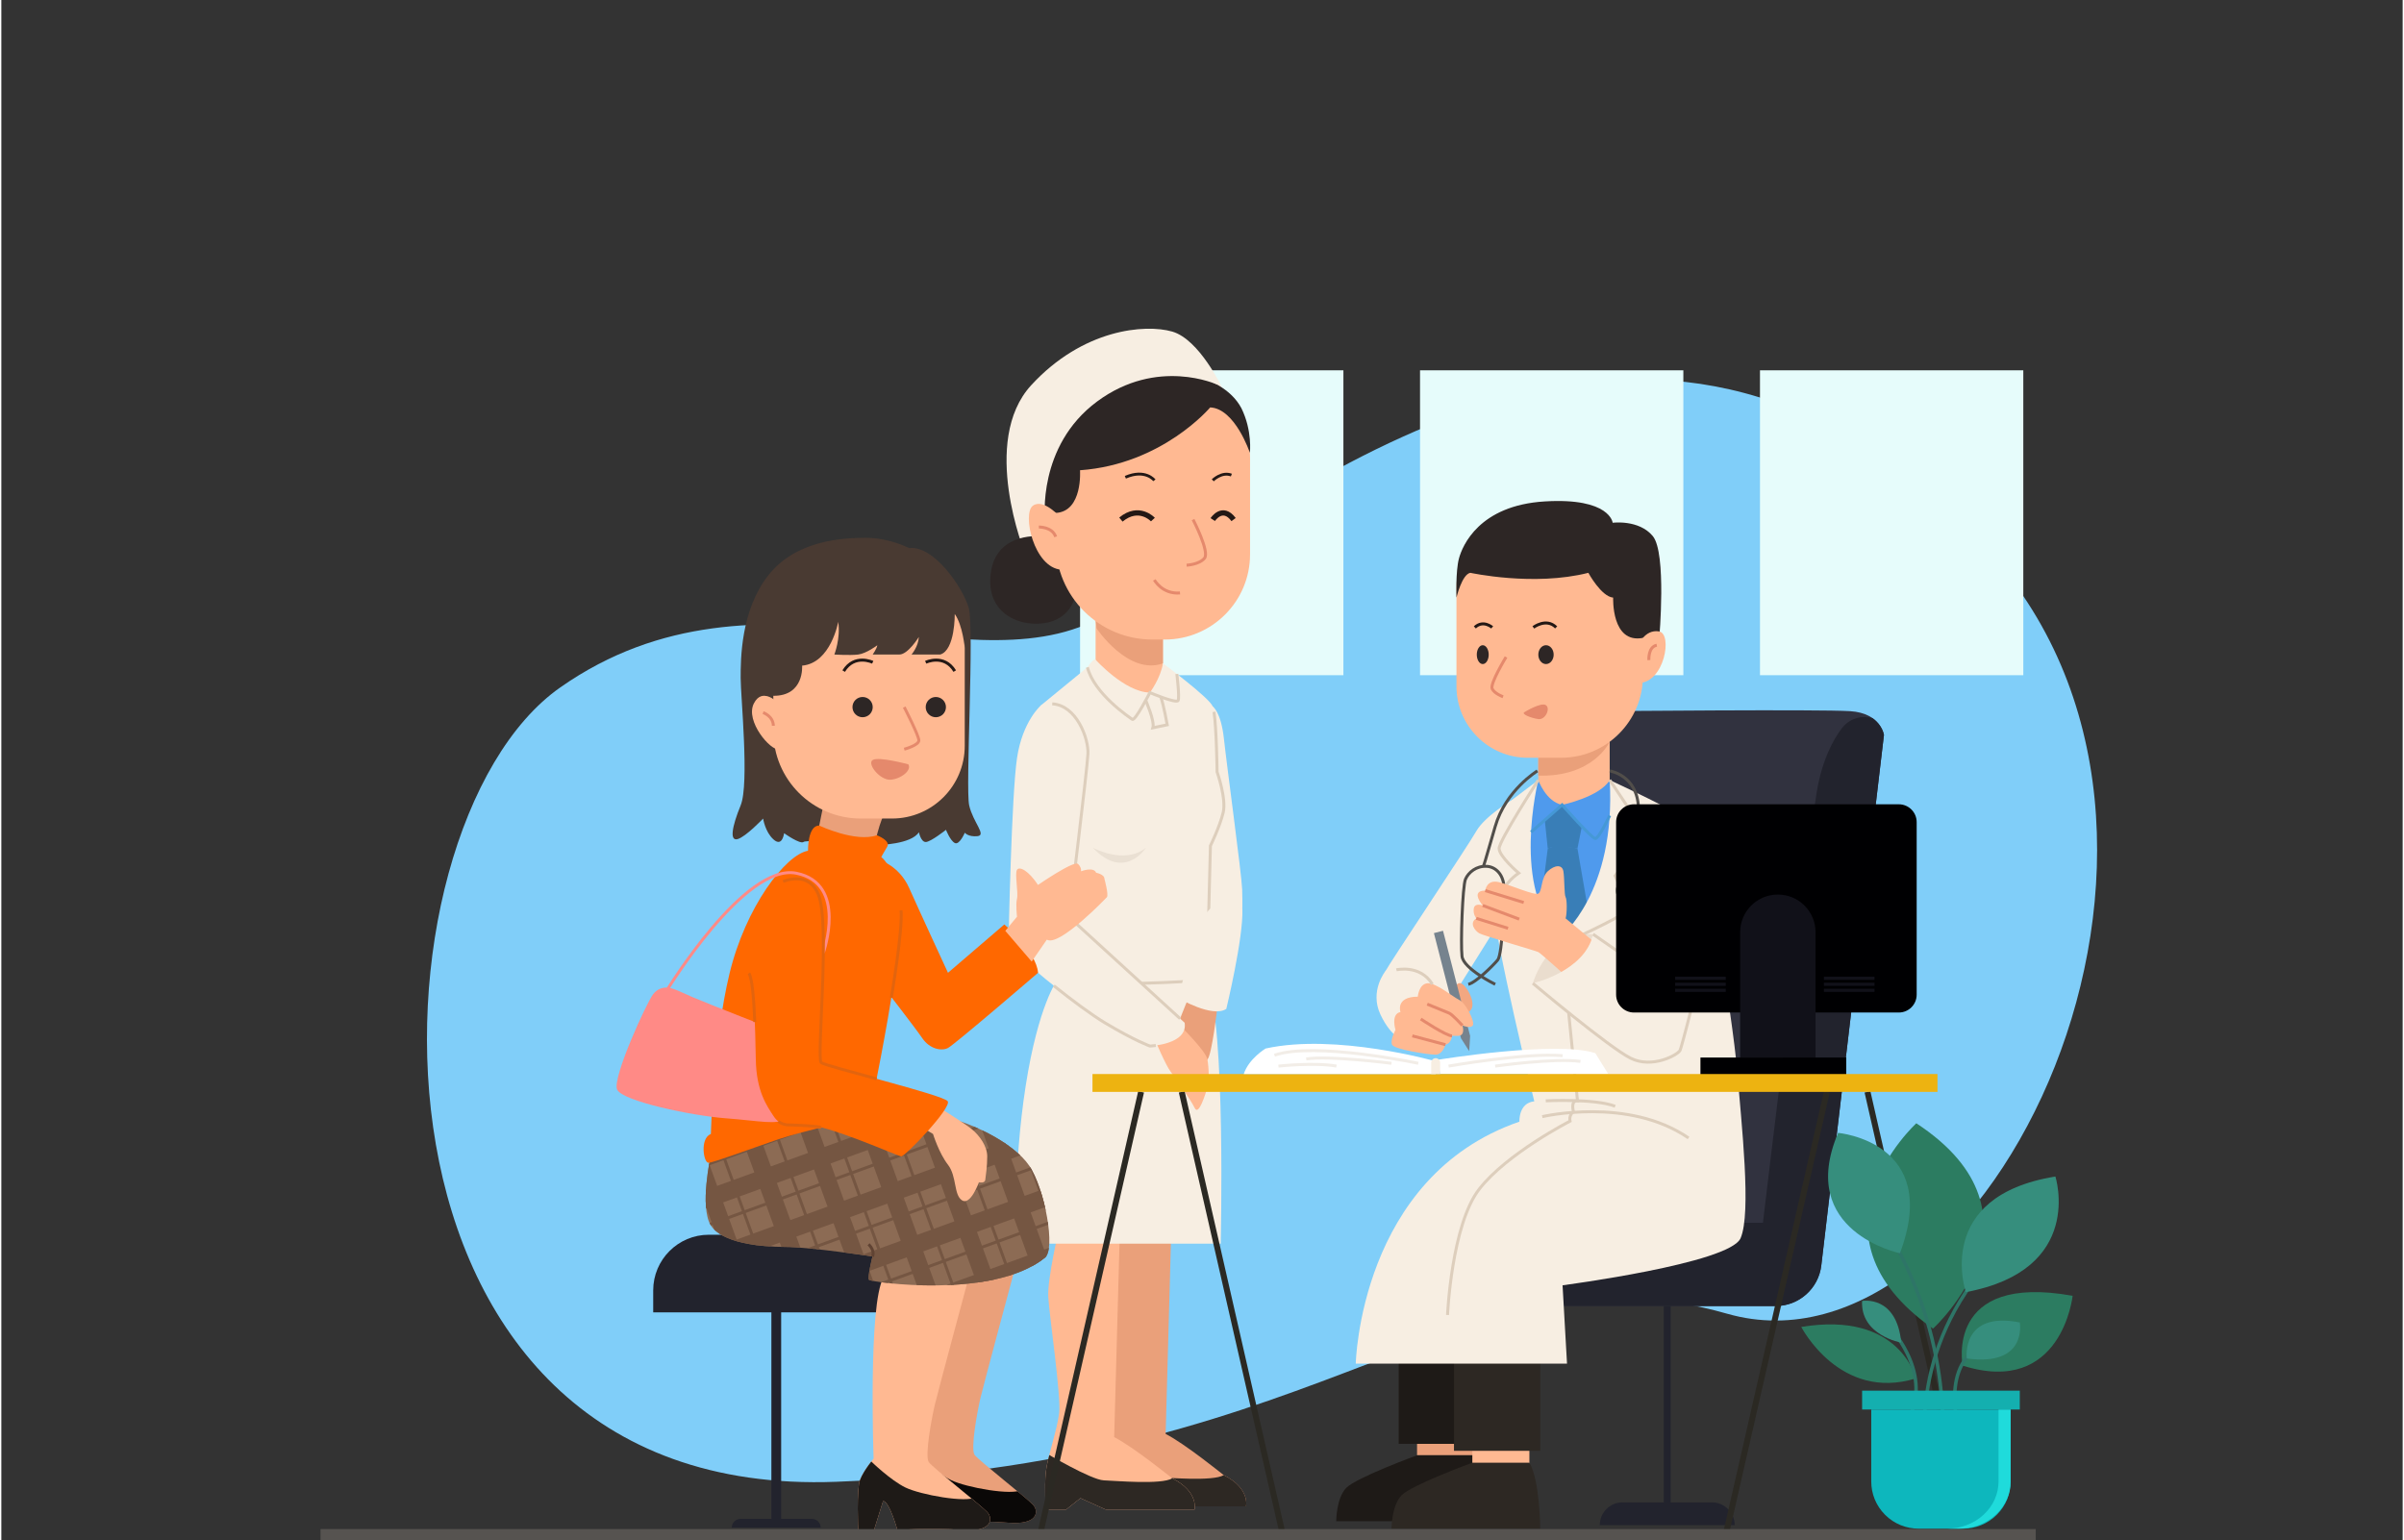 <?xml version="1.0" encoding="utf-8"?>
<!-- Generator: Adobe Illustrator 24.0.1, SVG Export Plug-In . SVG Version: 6.00 Build 0)  -->
<svg xmlns="http://www.w3.org/2000/svg" xmlns:xlink="http://www.w3.org/1999/xlink" version="1.1" id="图层_1" x="0px" y="0px" viewBox="0 0 685.33 439.7" style="enable-background:new 0 0 685.33 439.7;" xml:space="preserve" width="685" height="439">
<rect x="0" y="0" width="685.33" height="439.7" fill="#333333" stroke="none"/>
<style type="text/css">
	.st0{fill:#80CEF9;}
	.st1{fill:#E6FCFB;}
	.st2{fill:#FFB992;}
	.st3{fill:#F7EEE2;}
	.st4{fill:#2D2625;}
	.st5{clip-path:url(#SVGID_2_);fill:#EAA07A;}
	.st6{clip-path:url(#SVGID_2_);fill:#2D2823;}
	.st7{clip-path:url(#SVGID_4_);fill:#FFB992;}
	.st8{clip-path:url(#SVGID_4_);fill:#2D2823;}
	.st9{fill:#EAA07A;}
	.st10{fill:none;stroke:#E5896C;stroke-width:0.849;stroke-miterlimit:10;}
	.st11{fill:none;stroke:#231815;stroke-width:1.5;stroke-miterlimit:10;}
	.st12{fill:none;stroke:#231815;stroke-width:0.813;stroke-miterlimit:10;}
	.st13{fill:none;stroke:#DDCEBC;stroke-width:0.849;stroke-miterlimit:10;}
	.st14{fill:#EAE0D3;}
	.st15{fill:#31323F;}
	.st16{fill:#22232D;}
	.st17{clip-path:url(#SVGID_6_);fill:#FFB992;}
	.st18{clip-path:url(#SVGID_6_);fill:#EAA07A;}
	.st19{fill:none;stroke:#231815;stroke-width:0.849;stroke-miterlimit:10;}
	.st20{fill:#1E1A17;}
	.st21{fill:#2D2823;}
	.st22{fill:#E5896C;}
	.st23{fill:#4F9AED;}
	.st24{fill:#397EB7;}
	.st25{fill:#EADDCE;}
	.st26{fill:none;stroke:#514E4A;stroke-width:0.849;stroke-miterlimit:10;}
	.st27{fill:#F2A781;}
	.st28{fill:#76838E;}
	.st29{fill:none;stroke:#4598D6;stroke-width:0.849;stroke-miterlimit:10;}
	.st30{fill:#514E4A;}
	.st31{fill:#66625C;}
	.st32{fill:#000002;}
	.st33{fill:#111119;}
	.st34{fill:none;stroke:#2B2923;stroke-width:1.698;stroke-miterlimit:10;}
	.st35{fill:#FFFFFF;}
	.st36{fill:#EDB311;}
	.st37{fill:none;stroke:#F2EDE7;stroke-width:0.849;stroke-miterlimit:10;}
	.st38{fill:#493A32;}
	.st39{clip-path:url(#SVGID_8_);fill:#EAA07A;}
	.st40{clip-path:url(#SVGID_8_);fill:#0A0807;}
	.st41{fill:none;stroke:#231815;stroke-width:0.852;stroke-miterlimit:10;}
	.st42{fill:none;stroke:#E5896C;stroke-width:0.836;stroke-miterlimit:10;}
	.st43{clip-path:url(#SVGID_10_);fill:#FFB992;}
	.st44{clip-path:url(#SVGID_10_);fill:#1E1A17;}
	.st45{clip-path:url(#SVGID_12_);fill:#8C6B54;}
	.st46{clip-path:url(#SVGID_12_);}
	.st47{fill:#755642;}
	.st48{fill:#FF6800;}
	.st49{fill:#FF8A86;}
	.st50{fill:none;stroke:#FF8A86;stroke-width:0.836;stroke-miterlimit:10;}
	.st51{fill:none;stroke:#E2640E;stroke-width:0.836;stroke-miterlimit:10;}
	.st52{fill:none;stroke:#604333;stroke-width:0.836;stroke-miterlimit:10;}
	.st53{fill:#565350;}
	.st54{fill:#2C7C61;}
	.st55{fill:none;stroke:#2E7567;stroke-miterlimit:10;}
	.st56{fill:#368E7D;}
	.st57{fill:#0DB7BD;}
	.st58{fill:#1FDBDB;}
	.st59{fill:#14AFAF;}
</style>
<path class="st0" d="M316.99,174.36c-38.37,25.16-100.1-18.32-157.45,21.87s-63.63,232.25,78.73,226.8  c142.35-5.45,180.01-69.23,254.27-47.98c74.25,21.25,150.85-136.5,72.96-219.3C475.17,59.71,381.07,132.35,316.99,174.36z"/>
<g>
	<g>
		<rect x="307.87" y="105.72" class="st1" width="75.15" height="87.04"/>
		<rect x="404.89" y="105.72" class="st1" width="75.15" height="87.04"/>
		<rect x="501.91" y="105.72" class="st1" width="75.15" height="87.04"/>
	</g>
</g>
<g>
	<rect x="312.3" y="176.71" class="st2" width="19.21" height="23.25"/>
	<path class="st3" d="M348.39,110.66c0,0-6.47-13.77-14.22-16s-25.48-0.74-40.23,15.29s-1.8,47.98-1.8,47.98l6.37,7.64   L348.39,110.66z"/>
	<path class="st4" d="M296.95,153.11c0,0-12.56-1.49-14.47,9.87c-1.91,11.36,7.07,15.92,14.84,14.97c7.77-0.96,9.04-7.43,9.04-7.43   L296.95,153.11z"/>
	<g>
		<defs>
			<path id="SVGID_1_" d="M316.59,349.8c0,0-3.4,14.29-3.11,19.53s3.68,28.16,3.11,33.12c-0.57,4.95-3.4,12.74-3.82,16.98     c-0.42,4.25,0,10.61,0,10.61h5.8l4.1-3.26l7.22,3.26h25.33c0,0,1.27-5.1-6.37-8.92c0,0-11.18-9.06-16.56-11.75l1.64-59.58H316.59     z"/>
		</defs>
		<clipPath id="SVGID_2_">
			<use xlink:href="#SVGID_1_" style="overflow:visible;"/>
		</clipPath>
		<path class="st5" d="M316.59,349.8c0,0-3.4,14.29-3.11,19.53s3.68,28.16,3.11,33.12c-0.57,4.95-3.4,12.74-3.82,16.98    c-0.42,4.25,0,10.61,0,10.61h5.8l4.1-3.26l7.22,3.26h25.33c0,0,1.27-5.1-6.37-8.92c0,0-11.18-9.06-16.56-11.75l1.64-59.58H316.59z    "/>
		<path class="st6" d="M312.58,413.77c0,0,13.07,7.78,16.75,7.93c3.68,0.14,16.42,1.27,19.53-0.57l4.39-0.28c0,0,3.68,6.37,3.68,9.2    v1.84h-45.71C311.21,431.88,308.57,414.76,312.58,413.77z"/>
	</g>
	<g>
		<defs>
			<path id="SVGID_3_" d="M301.9,350.72c0,0-3.4,14.29-3.11,19.53s3.68,28.16,3.11,33.12c-0.57,4.95-3.4,12.74-3.82,16.98     s0,10.61,0,10.61h5.8l4.1-3.26l7.22,3.26h25.33c0,0,1.27-5.1-6.37-8.92c0,0-11.18-9.06-16.56-11.75l1.64-59.58H301.9z"/>
		</defs>
		<clipPath id="SVGID_4_">
			<use xlink:href="#SVGID_3_" style="overflow:visible;"/>
		</clipPath>
		<path class="st7" d="M301.9,350.72c0,0-3.4,14.29-3.11,19.53s3.68,28.16,3.11,33.12c-0.57,4.95-3.4,12.74-3.82,16.98    s0,10.61,0,10.61h5.8l4.1-3.26l7.22,3.26h25.33c0,0,1.27-5.1-6.37-8.92c0,0-11.18-9.06-16.56-11.75l1.64-59.58H301.9z"/>
		<path class="st8" d="M297.89,414.69c0,0,13.07,7.78,16.75,7.93c3.68,0.14,16.42,1.27,19.53-0.57l4.39-0.28c0,0,3.68,6.37,3.68,9.2    v1.84h-45.71C296.52,432.8,293.88,415.68,297.89,414.69z"/>
	</g>
	<path class="st9" d="M312.58,179.4c0,0,9.06,13.52,18.93,9.98v-12.67H312.3L312.58,179.4z"/>
	<path class="st2" d="M332.05,182.58h-3.54c-15.24,0-27.6-12.36-27.6-27.6v-24.2c0-12.51,10.14-22.64,22.64-22.64h10.19   c12.51,0,22.64,10.14,22.64,22.64v27.46C356.39,171.68,345.49,182.58,332.05,182.58z"/>
	<path class="st10" d="M340.11,148.33c0,0,4.81,9.2,3.26,11.04c-1.56,1.84-5.1,1.98-5.1,1.98"/>
	<path class="st11" d="M345.74,148.33c0,0,2.76-4.28,5.94,0"/>
	<path class="st3" d="M301.33,279.81c0,0-5.38,7.08-8.99,30.22c-3.61,23.14-2.76,45.01-2.76,45.01H348c0,0,1.53-62.77-3.92-75.22   H301.33z"/>
	<path class="st11" d="M328.65,148.33c0,0-3.93-4.28-9.13,0"/>
	<path class="st3" d="M345.74,201.69c0,0,2.36,1.56,3.18,9.2c0.82,7.64,5.07,38.78,5.21,43.02c0.14,4.25,0,6.93,0,6.93h-12.31   C341.81,260.85,342.02,204.66,345.74,201.69z"/>
	<path class="st12" d="M345.74,137.12c0,0,2.55-2.55,5.31-1.49"/>
	<path class="st12" d="M329.07,137.12c0,0-2.55-3.34-8.28-0.87"/>
	<path class="st10" d="M329.07,165.56c0,0,2.23,4.14,7.32,3.72"/>
	<path class="st4" d="M345,116.31c0,0-13.59,16.24-37.15,17.94c0,0,0.84,11.7-6.85,12.18h-4.19c0,0-5.94-40.84,31.84-41.05   c0,0,19.32-0.03,25.26,11.15c3.18,6.47,2.42,12.74,2.42,12.74S352.11,116.63,345,116.31z"/>
	<path class="st3" d="M346.97,109.79c0,0-17.04-7.91-34.24,4.83s-14.87,33.72-14.87,33.72h-5.72c0,0,0.85-37.75,20.8-42.95   C332.9,100.18,344.73,105.34,346.97,109.79z"/>
	<path class="st2" d="M302.47,147.91c0,0-4.95-5.8-8.07-3.54s0.28,17.69,8.07,18.26V147.91z"/>
	<path class="st10" d="M296.1,150.46c0,0,3.82-0.1,4.81,2.78"/>
	<path class="st3" d="M312.3,188.33c0,0,8.28,9.25,15.5,9.39c0,0,3.04-4.1,3.72-8.35c0,0,13.2,9.77,14.22,12.31   c1.03,2.55,1.23,18.68,1.23,18.68s2.7,7.64,1.74,11.61s-3.64,9.48-3.64,9.48l-0.99,38.35c0,0-29.86,2.26-42.74,0l-4.67-78.41   l13.3-10.9C309.97,190.51,311.77,187.77,312.3,188.33z"/>
	<path class="st13" d="M346.09,203.22c0.73,4.79,0.88,17.15,0.88,17.15s2.7,7.64,1.74,11.61s-3.64,9.48-3.64,9.48l-0.99,38.35   c0,0-8.67,0.66-18.69,0.91"/>
	<path class="st9" d="M338.56,285.47c0,0-3.68,8.63-3.68,10.47s-1.41,14.62,0.99,15.57c2.4,0.95,7.08-7.78,8.35-9.06   c1.27-1.27,2.83-14.86,2.83-14.86S343.76,282.95,338.56,285.47z"/>
	<path class="st2" d="M336.57,292.97c0,0,7.22,7.08,7.64,9.48c0.42,2.41,0.57,6.37,0,8.07c-0.57,1.7-2.46,8.21-3.63,5.8   c-1.18-2.41-5.42-8.49-6.84-10.33c-1.42-1.84-4.53-9.2-4.53-9.2S335.25,291.63,336.57,292.97z"/>
	<path class="st3" d="M296.66,201.41c0,0-5.24,4.53-6.79,15c-1.56,10.47-2.41,50.95-2.41,52.93c0,1.98,18.96,17.55,27.46,22.64   c8.49,5.1,12.88,6.65,12.88,6.65s10.9-0.42,9.91-6.65l-32.98-30.15c0,0,5.1-41.47,5.38-46.56   C310.39,210.18,305.72,198.43,296.66,201.41z"/>
	<path class="st13" d="M336.42,290.8l-31.69-28.97c0,0,5.1-41.47,5.38-46.56c0.25-4.44-3.28-13.95-10.19-14.33"/>
	<path class="st13" d="M300.37,281.41c5.22,4.19,10.87,8.36,14.55,10.57c8.49,5.1,12.88,6.65,12.88,6.65s0.68-0.03,1.69-0.16"/>
	<path class="st3" d="M349.6,257.17c0,0-4.67,0.42-7.08,5.8c-2.41,5.38-6.65,21.94-6.65,21.94s9.77,5.8,13.73,3.11   c0,0,4.88-20.13,4.59-28.45L349.6,257.17z"/>
	<path class="st14" d="M311.52,242.02c0,0,9.06,4.95,15.14,0C326.67,242.02,320.58,251.65,311.52,242.02z"/>
	<path class="st13" d="M335.48,192.4c0,0,0.81,6.53,0.38,7.56c-0.42,1.03-8.07-2.23-8.07-2.23s-4.22,8.21-5.01,7.64   s-10.84-7.22-12.82-14.86"/>
	<path class="st13" d="M326.61,199.95c0,0,2.61,5.98,2.04,7.82l4.09-0.85c0,0-1.03-5.78-1.85-7.98"/>
</g>
<g>
	<path class="st15" d="M438.5,372.86h67.86c6.66,0,12.27-4.98,13.05-11.6l17.88-151.44c0,0-0.85-6.23-9.62-6.79   c-8.77-0.57-69.63,0-69.63,0L438.5,372.86z"/>
	<path class="st16" d="M537.29,209.82c0,0-0.39-2.79-3.29-4.81c-0.38-0.08-0.76-0.16-1.15-0.22c-2.89-0.44-5.78,0.75-7.55,3.08   c-2.37,3.12-5.71,8.99-7.26,18.65c-2.55,15.85-15.29,122.56-15.29,122.56h-61.52l-2.73,23.78h67.86c6.66,0,12.27-4.98,13.05-11.6   L537.29,209.82z"/>
	<rect x="474.45" y="372.86" class="st16" width="1.98" height="57.74"/>
	<path class="st16" d="M494.69,435.41h-38.5l0,0c0-3.6,2.91-6.51,6.51-6.51h25.48C491.77,428.9,494.69,431.82,494.69,435.41   L494.69,435.41z"/>
</g>
<g>
	<g>
		<defs>
			<rect id="SVGID_5_" x="438.64" y="210.38" width="20.38" height="19.39"/>
		</defs>
		<clipPath id="SVGID_6_">
			<use xlink:href="#SVGID_5_" style="overflow:visible;"/>
		</clipPath>
		<rect x="438.64" y="210.38" class="st17" width="20.38" height="19.39"/>
		<path class="st18" d="M459.02,211.76c0,0-4.61,10.23-20.63,9.66v-8.21L459.02,211.76z"/>
	</g>
	<path class="st2" d="M445.15,216.33h-9.48c-11.26,0-20.38-9.12-20.38-20.38v-28.02c0-10.32,8.36-18.68,18.68-18.68h15.85   c10.32,0,18.68,8.36,18.68,18.68v25.05C468.5,205.87,458.05,216.33,445.15,216.33z"/>
	<ellipse class="st4" cx="440.84" cy="186.89" rx="2.19" ry="2.69"/>
	<path class="st19" d="M437.23,179.11c0,0,3.68-2.83,6.51,0"/>
	<rect x="404.04" y="408.66" class="st9" width="16.28" height="6.79"/>
	<rect x="398.8" y="380.78" class="st20" width="24.63" height="31.42"/>
	<path class="st20" d="M404.04,415.46c0,0-17.41,6.37-20.24,9.34s-2.83,9.48-2.83,9.48h42.46c0,0-0.14-14.01-3.11-18.82H404.04z"/>
	<ellipse class="st4" cx="422.79" cy="186.89" rx="1.7" ry="2.69"/>
	<rect x="419.82" y="412.06" class="st2" width="16.28" height="6.79"/>
	<path class="st21" d="M419.82,417.58c0,0-17.41,6.37-20.24,9.34c-2.83,2.97-2.83,9.48-2.83,9.48h42.46c0,0-0.14-14.01-3.11-18.82   H419.82z"/>
	<path class="st19" d="M425.48,179.11c0,0-2.55-2.26-4.95,0"/>
	<path class="st10" d="M429.44,187.57c0,0-4.67,7.67-3.96,9.08s3.11,2.26,3.11,2.26"/>
	<path class="st22" d="M434.68,203.31c0,0,4.81-2.97,6.16-1.98c1.34,0.99-0.21,4.25-2.19,3.96   C436.66,205.01,433.68,203.88,434.68,203.31z"/>
	<rect x="414.58" y="382.77" class="st21" width="24.63" height="31.42"/>
	<path class="st4" d="M415.29,170.61c0,0,1.56-6.65,3.96-7.08c0,0,18.12,3.96,33.68,0c0,0,3.68,6.79,7.08,7.08   c0,0-0.57,13.23,8.49,11.5h4.67c0,0,2.12-24.24-1.84-29.05c-3.96-4.81-11.46-3.82-11.46-3.82s-0.71-7.22-19.39-6.09   c-18.68,1.13-23.49,12.6-24.48,16.28S415.29,170.61,415.29,170.61z"/>
	<path class="st2" d="M467.23,184.2c0,0,1.7-4.53,5.8-3.96c4.1,0.57,1.56,14.86-5.8,14.72V184.2z"/>
	<path class="st10" d="M470.2,188.45c0,0-0.25-3.8,2.26-4.25"/>
	<path class="st23" d="M438.64,222.7c0,0,2.12,6.09,6.79,7.08c0,0,10.76-2.26,13.59-7.08l19.53,12.31l-3.82,73.03l-33.54,0.71   l-11.18-59.58C430.01,249.16,433.41,226.66,438.64,222.7z"/>
	<path class="st24" d="M440.48,234.02l4.95-4.25l5.66,6.09l-1.27,6.37c0,0-6.21-0.99-8.48,0L440.48,234.02z"/>
	<path class="st24" d="M441.34,242.23c0,0-2.13,17.27-2.7,20.1s0,0.85,0,0.85l6.37,7.5l8.07-9.62l-3.26-18.82   C449.82,242.23,444.04,240.81,441.34,242.23z"/>
	<path class="st3" d="M438.64,222.7c0,0-7.93,31.78,6.51,44.55c0,0,15.71-12.42,13.87-44.55c0,0,21.8,10.05,24.2,12.74   c2.41,2.69,10.9,54.77,12.17,70.2c1.27,15.43,4.1,40.62,0.99,47.84c-3.11,7.22-50.81,13.45-50.81,13.45l1.27,22.36h-60.29   c0,0,1.13-53.36,46.7-69.07c0,0-0.28-5.38,4.25-5.8c0,0-11.32-46-12.03-58.03c-0.71-12.03,5.66-28.02,5.66-28.02L438.64,222.7z"/>
	<path class="st25" d="M437.09,280.72c0,0,3.96-14.58,17.2-14.01l-3.18,10.61L437.09,280.72z"/>
	<path class="st3" d="M431.14,228.36c0,0-7.78,4.67-10.19,8.92s-24.91,37.93-25.9,39.91c-0.99,1.98,18.54,8.32,18.54,8.32   l17.88-28.58C431.47,256.93,437.93,231.19,431.14,228.36z"/>
	<path class="st26" d="M438.39,220.08c0,0-9.09,5.52-12.06,15.92c-2.97,10.4-3.33,11.3-3.33,11.3"/>
	<path class="st13" d="M459.02,222.7c0,0,9.48,13.73,9.48,15.29s-7.93,12.03-7.93,12.03s4.36,8.71,2.68,10.44s-16.97,8.7-16.97,8.7"/>
	<path class="st26" d="M426.35,281c0,0-9.06-4.4-9.48-8c-0.42-3.6,0.14-20.02,0.99-22c0.85-1.98,3.13-3.82,6.01-3.68   c2.88,0.14,4.96,2.69,4.99,6.23c0.03,3.54-0.39,18.82-1.81,20.52s-6.27,6.49-8.39,6.93"/>
	<path class="st13" d="M438.64,222.7c0,0-11.18,17.27-11.18,19.53s5.59,7.02,5.59,7.02s-4.94,3.31-4.06,6s13.9,13.91,13.9,13.91"/>
	<path class="st2" d="M447.7,279.73c0,0-8.21-7.5-9.06-7.93c-0.85-0.42-15.54-4.63-16.81-5.34c-1.27-0.71-3-2.95-0.88-4.28   c0,0-1.01-1.16-0.71-2.86c0.3-1.7,2.55-0.82,2.55-0.82s-3.72-4.25,0.71-4.25c0,0,0.35-3.28,3.9-2.41s10.12,3.87,11.25,3.26   s0.72-4.53,2.7-6.37s4.1-1.98,4.45,0s0.21,6.73,0.64,7.4c0.42,0.67,0.42,4.63,0,6.05l9.06,7.5   C455.48,269.68,457.04,279.17,447.7,279.73z"/>
	<path class="st3" d="M462.84,272.66c0,0,3.5-26.47,7.93-33.12s16.28-6.79,18.4,4.67c2.12,11.46-9.48,54.35-10.05,55.62   c-0.57,1.27-7.93,5.38-14.15,2.26s-27.88-21.37-27.88-21.37s14.86-3.4,17.2-14.01L462.84,272.66z"/>
	<path class="st13" d="M454.28,266.71l8.56,5.94c0,0,3.5-26.47,7.93-33.12c2.35-3.53,6.79-5.23,10.76-4.33"/>
	<path class="st13" d="M487.35,265.01c-2.9,15.85-7.86,33.99-8.23,34.82c-0.57,1.27-7.93,5.38-14.15,2.26s-27.88-21.37-27.88-21.37"/>
	<path class="st27" d="M413.59,285.51c0,0,1.03-5.49,2.99-4.78s5.47,7.71,1.39,8.35C413.91,289.72,413.59,285.51,413.59,285.51z"/>
	<line class="st10" x1="423.5" y1="254.26" x2="434.48" y2="257.65"/>
	<line class="st10" x1="422.79" y1="258.5" x2="433.2" y2="262.4"/>
	<line class="st10" x1="420.95" y1="262.18" x2="430.01" y2="265.01"/>
	<path class="st13" d="M462.84,272.66c0,0,10.87,5.67,12.03,8.07c1.16,2.4,1.04,4.78,1.04,4.78"/>
	<path class="st3" d="M395.05,277.19c0,0-4.68,5.7-1.42,12.53c3.26,6.83,6.79,7.27,6.79,7.27l13.16-11.47   C413.59,285.51,402.55,274.78,395.05,277.19z"/>
	<path class="st13" d="M440.77,314.27c0,0,14.01-0.71,19.81,1.56"/>
	<polygon class="st28" points="419.19,295.74 418.92,300.08 416.58,296.41 408.85,266.39 411.45,265.72  "/>
	<path class="st2" d="M404.25,284.54c0,0,0.28-3.54,2.69-3.82s7.36,3.91,9.2,4.78c1.84,0.88,4.51,6.25,3.81,7.25s-2.96,0-2.96,0   s0.99,2.97-1.27,2.97c-2.26,0-1.7,0-1.7,0s-0.18,2.2-1.86,2.51c0,0-0.83,2.86-2.81,2.86c-1.98,0-11.89-1.48-12.45-2.86   c-0.57-1.38,0.99-4.21,0.99-4.21s-1.42-4.53,1.42-5.1C399.3,288.93,397.78,284.55,404.25,284.54z"/>
	<path class="st10" d="M406.94,286.67c0,0,5.24,2.12,6.23,2.55c0.99,0.42,3.82,3.54,3.82,3.54"/>
	<path class="st10" d="M405.1,290.91c0,0,7.22,4.82,8.92,4.82"/>
	<line class="st10" x1="402.69" y1="295.73" x2="412.16" y2="298.24"/>
	<path class="st13" d="M439.77,318.79c0,0,24.48-5.8,41.75,6.09"/>
	<path class="st29" d="M436.58,237.55l8.86-7.77c0,0,8.49,9.62,9.48,9.62s4.1-6.57,4.1-6.57"/>
	<path class="st13" d="M412.74,375.41c0,0,1.13-25.76,9.06-35.95c7.93-10.19,25.9-19.39,25.9-19.39s-0.42-1.7,0.99-2.69   c0,0-0.96-3.25,1.14-3.14l-2.52-25.1"/>
	<path class="st26" d="M459.02,220.08c0,0,7.93,1.19,8.21,10.61c0.28,9.42-1.84,19.74-1.84,19.74"/>
	<circle class="st30" cx="464.82" cy="254.26" r="4.03"/>
	<path class="st13" d="M398.15,276.87c0,0,6.79-1.61,10.27,4.13"/>
	<circle class="st31" cx="464.82" cy="254.26" r="1.61"/>
</g>
<g>
	<path class="st32" d="M541.53,289.06h-75.58c-2.81,0-5.1-2.28-5.1-5.1v-49.25c0-2.81,2.28-5.1,5.1-5.1h75.58   c2.81,0,5.1,2.28,5.1,5.1v49.25C546.63,286.78,544.35,289.06,541.53,289.06z"/>
	<path class="st33" d="M517.76,301.91h-21.51v-35.77c0-5.94,4.82-10.76,10.76-10.76l0,0c5.94,0,10.76,4.82,10.76,10.76V301.91z"/>
	<rect x="484.92" y="301.91" class="st32" width="41.61" height="4.99"/>
	<rect x="520.16" y="278.83" class="st33" width="14.44" height="0.91"/>
	<rect x="520.16" y="280.54" class="st33" width="14.44" height="0.91"/>
	<rect x="520.16" y="282.26" class="st33" width="14.44" height="0.91"/>
	<rect x="477.7" y="278.83" class="st33" width="14.44" height="0.91"/>
	<rect x="477.7" y="280.54" class="st33" width="14.44" height="0.91"/>
	<rect x="477.7" y="282.26" class="st33" width="14.44" height="0.91"/>
</g>
<g>
	<line class="st34" x1="325.28" y1="311.72" x2="296.41" y2="438.25"/>
	<line class="st34" x1="336.88" y1="311.72" x2="365.76" y2="438.25"/>
	<line class="st34" x1="520.99" y1="311.72" x2="492.12" y2="438.25"/>
	<line class="st34" x1="532.59" y1="311.72" x2="561.46" y2="438.25"/>
	<path class="st35" d="M409.98,302.55c0,0,33.9-5.55,44.94-1.88l3.68,5.94h-47.98L409.98,302.55z"/>
	<rect x="311.41" y="306.62" class="st36" width="241.16" height="5.1"/>
	<path class="st35" d="M409.35,302.98c0,0-28.45-8.09-48.54-3.64c0,0-4.81,2.89-6.23,7.28h54.77V302.98z"/>
	<path class="st37" d="M413.03,304.36c0,0,22.19-3.91,32.55-2.97"/>
	<path class="st3" d="M409.35,302.09L409.35,302.09c-0.7,0-1.27,0.57-1.27,1.27v3.26h2.55v-3.26   C410.62,302.66,410.05,302.09,409.35,302.09z"/>
	<path class="st37" d="M426.33,304.36c0,0,16.98-2.39,24.34-1.34"/>
	<path class="st37" d="M404.39,303.56c0,0-29.72-6.28-41.04-2.31"/>
	<path class="st37" d="M396.75,303.56c0,0-17.83-2.29-24.34-1.24"/>
	<path class="st37" d="M364.48,304.36c0,0,10.33-1.13,16.56,0"/>
</g>
<g>
	<path class="st38" d="M259.07,156.47c0,0-5.56-2.93-12.32-2.93c-6.77,0-20.01,0.7-27.88,10.73c-7.87,10.03-7.87,23.97-7.87,29.27   s2.51,30.24,0,36.38c-2.51,6.13-3.21,10.31-0.84,9.62c2.37-0.7,7.25-5.85,7.25-5.85s0.56,3.78,2.93,5.93   c2.37,2.15,2.93-1.05,3.07-1.75c0,0,4.6,3.29,5.57,2.48c0.98-0.81,21.46,0.86,21.46,0.86s9.2-0.14,11.43-3.62   c0,0,0.56,2.79,1.95,2.79c1.39,0,5.78-3.48,5.78-3.48s1.18,3.07,2.51,3.76c1.32,0.7,2.86-2.93,2.86-2.93s0.98,1.25,3.62,0.98   c2.65-0.28-1.25-3.9-2.37-8.78s1.53-50.73-0.14-56.44C274.4,167.76,266.17,155.64,259.07,156.47z"/>
	<g>
		<defs>
			<path id="SVGID_7_" d="M289.69,360.58c0,0-9.41,34.91-10.24,38.47c-0.84,3.55-2.93,14.63-1.67,16.31     c1.25,1.67,14.91,12.33,16.65,14.22s1.43,5.85-7.14,5.12c-8.57-0.73-18.5,0-18.5,0s-2.3-8.26-4.08-8.26l-2.61,8.35h-4.49     c0,0-0.52-11.69,0.52-14.41c1.05-2.72,3.87-6.06,3.87-6.06s-1.57-44.32,2.82-51.64L289.69,360.58z"/>
		</defs>
		<clipPath id="SVGID_8_">
			<use xlink:href="#SVGID_7_" style="overflow:visible;"/>
		</clipPath>
		<path class="st39" d="M289.69,360.58c0,0-9.41,34.91-10.24,38.47c-0.84,3.55-2.93,14.63-1.67,16.31    c1.25,1.67,14.91,12.33,16.65,14.22s1.43,5.85-7.14,5.12c-8.57-0.73-18.5,0-18.5,0s-2.3-8.26-4.08-8.26l-2.61,8.35h-4.49    c0,0-0.52-11.69,0.52-14.41c1.05-2.72,3.87-6.06,3.87-6.06s-1.57-44.32,2.82-51.64L289.69,360.58z"/>
		<path class="st40" d="M261.32,415.14c0,0,5.47,5.34,9.76,7.43c4.29,2.09,17.56,4.49,20.17,2.72c0,0,6.17,4.18,5.75,6.17    c-0.42,1.99-4.49,4.81-4.49,4.81l-37.21-0.52V423.3C255.3,423.3,257.84,416.38,261.32,415.14z"/>
	</g>
	<path class="st9" d="M234.82,228.8l-2.51,12.4l16.38,2.37c0,0,2.16-11.01,4.11-12.26L234.82,228.8z"/>
	<path class="st2" d="M254.19,233.68h-8.92c-13.78,0-24.95-11.17-24.95-24.95v-29.27c0-8.39,6.8-15.19,15.19-15.19h24.25   c8.39,0,15.19,6.8,15.19,15.19v33.45C274.96,224.39,265.66,233.68,254.19,233.68z"/>
	<circle class="st4" cx="245.8" cy="201.87" r="2.89"/>
	<path class="st16" d="M263.31,352.5h-61.38c-8.77,0-15.89,7.11-15.89,15.89v6.27h77.27V352.5z"/>
	<rect x="219.77" y="372.15" class="st16" width="2.79" height="61.46"/>
	<path class="st16" d="M233.84,436.12h-25.37l0,0c0-1.39,1.12-2.51,2.51-2.51h20.35C232.72,433.61,233.84,434.74,233.84,436.12   L233.84,436.12z"/>
	<path class="st41" d="M248.69,189.08c0,0-5.23-2.51-8.29,2.51"/>
	<circle class="st4" cx="266.7" cy="201.87" r="2.89"/>
	<path class="st41" d="M263.81,189.08c0,0,5.23-2.51,8.29,2.51"/>
	<path class="st42" d="M257.68,201.87c0,0,4.18,8.12,4.18,9.51c0,1.39-4.18,2.51-4.18,2.51"/>
	<path class="st22" d="M258.86,218.21c0,0-8.43-2.3-10.17-1.25s2.09,5.85,5.09,5.64C256.77,222.39,259.91,219.89,258.86,218.21z"/>
	<path class="st2" d="M221.86,200.86c0,0-4.6-5.02-7.11,0s4.81,13.52,7.11,13.03V200.86z"/>
	<path class="st42" d="M217.4,203.44c0,0,2.89,0.96,2.93,3.76"/>
	<g>
		<defs>
			<path id="SVGID_9_" d="M276.63,362.67c0,0-9.41,34.91-10.24,38.47c-0.84,3.55-2.93,14.63-1.67,16.31     c1.25,1.67,14.91,12.33,16.65,14.22c1.74,1.88,1.43,5.85-7.14,5.12s-18.5,0-18.5,0s-2.3-8.26-4.08-8.26l-2.61,8.35h-4.49     c0,0-0.52-11.69,0.52-14.41s3.87-6.06,3.87-6.06s-1.57-44.32,2.82-51.64L276.63,362.67z"/>
		</defs>
		<clipPath id="SVGID_10_">
			<use xlink:href="#SVGID_9_" style="overflow:visible;"/>
		</clipPath>
		<path class="st43" d="M276.63,362.67c0,0-9.41,34.91-10.24,38.47c-0.84,3.55-2.93,14.63-1.67,16.31    c1.25,1.67,14.91,12.33,16.65,14.22c1.74,1.88,1.43,5.85-7.14,5.12s-18.5,0-18.5,0s-2.3-8.26-4.08-8.26l-2.61,8.35h-4.49    c0,0-0.52-11.69,0.52-14.41s3.87-6.06,3.87-6.06s-1.57-44.32,2.82-51.64L276.63,362.67z"/>
		<path class="st44" d="M248.27,417.23c0,0,5.47,5.34,9.76,7.43c4.29,2.09,17.56,4.49,20.17,2.72c0,0,6.17,4.18,5.75,6.17    c-0.42,1.99-4.49,4.81-4.49,4.81l-37.21-0.52v-12.44C242.24,425.39,244.78,418.48,248.27,417.23z"/>
	</g>
	<g>
		<defs>
			<path id="SVGID_11_" d="M202.42,330.13c0,0-3.14,14.35,0,19.58c3.14,5.23,14.42,6.27,21.32,6.27c6.9,0,24.88,2.72,24.88,2.72     s-1.53,6.06-0.98,6.69s35.26,5.64,50.1-6.27c3.35-2.3,0-19.86-4.39-26.34c-4.39-6.48-17.14-13.09-28.43-14.91     c-11.29-1.82-30.1-1.19-30.1-1.19L202.42,330.13z"/>
		</defs>
		<clipPath id="SVGID_12_">
			<use xlink:href="#SVGID_11_" style="overflow:visible;"/>
		</clipPath>
		<path class="st45" d="M202.42,330.13c0,0-3.14,14.35,0,19.58c3.14,5.23,14.42,6.27,21.32,6.27c6.9,0,24.88,2.72,24.88,2.72    s-1.53,6.06-0.98,6.69s35.26,5.64,50.1-6.27c3.35-2.3,0-19.86-4.39-26.34c-4.39-6.48-17.14-13.09-28.43-14.91    c-11.29-1.82-30.1-1.19-30.1-1.19L202.42,330.13z"/>
		<g class="st46">
			<g>
				<g>
					
						<rect x="159.39" y="303.89" transform="matrix(0.94 -0.341 0.341 0.94 -89.313 104.468)" class="st47" width="186.48" height="5.02"/>
				</g>
				<g>
					
						<rect x="161.82" y="312.66" transform="matrix(0.94 -0.341 0.341 0.94 -91.446 105.694)" class="st47" width="186.48" height="0.84"/>
				</g>
				<g>
					
						<rect x="164.95" y="319.22" transform="matrix(0.94 -0.341 0.341 0.94 -94.206 107.281)" class="st47" width="186.48" height="5.02"/>
				</g>
				<g>
					
						<rect x="167.38" y="327.99" transform="matrix(0.94 -0.341 0.341 0.94 -96.339 108.507)" class="st47" width="186.48" height="0.84"/>
				</g>
				<g>
					
						<rect x="170.51" y="334.55" transform="matrix(0.94 -0.341 0.341 0.94 -99.099 110.094)" class="st47" width="186.48" height="5.02"/>
				</g>
				<g>
					
						<rect x="172.93" y="343.32" transform="matrix(0.94 -0.341 0.341 0.94 -101.231 111.32)" class="st47" width="186.48" height="0.84"/>
				</g>
				<g>
					
						<rect x="176.07" y="349.88" transform="matrix(0.94 -0.341 0.341 0.94 -103.991 112.907)" class="st47" width="186.48" height="5.02"/>
				</g>
				<g>
					
						<rect x="178.49" y="358.65" transform="matrix(0.94 -0.341 0.341 0.94 -106.124 114.133)" class="st47" width="186.48" height="0.84"/>
				</g>
				<g>
					
						<rect x="181.63" y="365.21" transform="matrix(0.94 -0.341 0.341 0.94 -108.884 115.72)" class="st47" width="186.48" height="5.02"/>
				</g>
				<g>
					
						<rect x="184.05" y="373.98" transform="matrix(0.94 -0.341 0.341 0.94 -111.017 116.946)" class="st47" width="186.48" height="0.84"/>
				</g>
				<g>
					
						<rect x="187.19" y="380.54" transform="matrix(0.94 -0.341 0.341 0.94 -113.777 118.533)" class="st47" width="186.48" height="5.02"/>
				</g>
				<g>
					
						<rect x="189.61" y="389.31" transform="matrix(0.94 -0.341 0.341 0.94 -115.909 119.759)" class="st47" width="186.48" height="0.84"/>
				</g>
				<g>
					
						<rect x="192.74" y="395.87" transform="matrix(0.94 -0.341 0.341 0.94 -118.669 121.346)" class="st47" width="186.48" height="5.02"/>
				</g>
				<g>
					
						<rect x="195.17" y="404.64" transform="matrix(0.94 -0.341 0.341 0.94 -120.802 122.572)" class="st47" width="186.48" height="0.84"/>
				</g>
				<g>
					
						<rect x="196.84" y="286.96" transform="matrix(0.94 -0.341 0.341 0.94 -117.663 90.724)" class="st47" width="5.02" height="186.48"/>
				</g>
				<g>
					
						<rect x="205.61" y="284.54" transform="matrix(0.94 -0.341 0.341 0.94 -116.437 92.856)" class="st47" width="0.84" height="186.48"/>
				</g>
				<g>
					
						<rect x="212.16" y="281.4" transform="matrix(0.94 -0.341 0.341 0.94 -114.85 95.616)" class="st47" width="5.02" height="186.48"/>
				</g>
				<g>
					
						<rect x="220.94" y="278.98" transform="matrix(0.94 -0.341 0.341 0.94 -113.624 97.749)" class="st47" width="0.84" height="186.48"/>
				</g>
				<g>
					
						<rect x="227.49" y="275.84" transform="matrix(0.94 -0.341 0.341 0.94 -112.037 100.509)" class="st47" width="5.02" height="186.48"/>
				</g>
				<g>
					
						<rect x="236.27" y="273.42" transform="matrix(0.94 -0.341 0.341 0.94 -110.811 102.642)" class="st47" width="0.84" height="186.48"/>
				</g>
				<g>
					
						<rect x="242.82" y="270.29" transform="matrix(0.94 -0.341 0.341 0.94 -109.224 105.401)" class="st47" width="5.02" height="186.48"/>
				</g>
				<g>
					
						<rect x="251.6" y="267.86" transform="matrix(0.94 -0.341 0.341 0.94 -107.998 107.534)" class="st47" width="0.84" height="186.48"/>
				</g>
				<g>
					
						<rect x="258.15" y="264.73" transform="matrix(0.94 -0.341 0.341 0.94 -106.412 110.294)" class="st47" width="5.02" height="186.48"/>
				</g>
				<g>
					
						<rect x="266.93" y="262.3" transform="matrix(0.94 -0.341 0.341 0.94 -105.185 112.427)" class="st47" width="0.84" height="186.48"/>
				</g>
				<g>
					
						<rect x="273.48" y="259.17" transform="matrix(0.94 -0.341 0.341 0.94 -103.599 115.187)" class="st47" width="5.02" height="186.48"/>
				</g>
				<g>
					
						<rect x="282.26" y="256.75" transform="matrix(0.94 -0.341 0.341 0.94 -102.372 117.32)" class="st47" width="0.84" height="186.48"/>
				</g>
				<g>
					
						<rect x="288.81" y="253.61" transform="matrix(0.94 -0.341 0.341 0.94 -100.786 120.079)" class="st47" width="5.02" height="186.48"/>
				</g>
				<g>
					
						<rect x="297.59" y="251.19" transform="matrix(0.94 -0.341 0.341 0.94 -99.559 122.212)" class="st47" width="0.84" height="186.48"/>
				</g>
			</g>
		</g>
	</g>
	<path class="st38" d="M272.1,175.29c0,0,0.14,10.31-4.15,11.57h-8.19c0,0,1.95-2.23,2.09-5.02c0,0-3.07,5.02-5.57,5.02h-7.6   c0,0,1.18-1.67,1.32-2.65c0,0-3.14,2.37-5.47,2.65c-2.33,0.28-6.79,0-6.79,0s1.81-4.6,1.11-9.34c0,0-2.09,11.78-10.31,12.51   c0,0,0.7,8.68-8.22,8.61l-2.28,0.02v-25.29c0-5.79,4.69-10.48,10.48-10.48h35.29c0,0,8.64,3.21,10.59,8.36   c1.95,5.16,0.56,13.8,0.56,13.8S274.4,178.49,272.1,175.29z"/>
	<path class="st48" d="M230.22,242.88c0,0-0.14-7.27,3.21-7.19c0,0,10.31,4.89,16.44,2.77c0,0,4.04,1.5,2.93,3.31   s-1.67,2.93-1.67,2.93s2.79,1.53,5.3,11.29c2.51,9.76-8.78,62.58-8.78,62.58s-18.95,4.32-25.92,6.69   c-6.97,2.37-18.54,6.69-19.93,6.69c-1.39,0-2.51-6.97,0.7-8.22c0,0,0.7-26.62,5.3-45.71C212.38,258.91,223.86,243.94,230.22,242.88   z"/>
	<path class="st48" d="M250.71,245.53c0,0,5.57,1.67,8.36,7.94c2.79,6.27,11.1,24.25,11.1,24.25l16.08-13.8c0,0,9.2,7.8,9.62,13.8   c0,0-23.81,20.49-25.7,21.46s-5.24,0.28-7.33-2.79c-2.09-3.07-11.29-14.91-11.29-14.91L250.71,245.53z"/>
	<path class="st2" d="M286.53,265.74l3.34-4.04c0,0-0.42-3.48,0-5.16c0.42-1.67-0.7-7.11,0-8.22c0.7-1.11,3.34,0.28,5.99,4.32   c0,0,10.31-7.11,11.43-5.99c1.11,1.11,0.84,2.09,0.84,2.09s3.62-1.39,4.32,0.42c0,0,2.37,0.42,2.37,1.74c0,0,1.25,4.55,0.7,5.24   c0,0-13.66,14.34-17.14,12.11l-4.32,6.27L286.53,265.74z"/>
	<path class="st2" d="M267.01,315.77c0,0,7.67,4.74,9.9,6.55s4.46,4.88,4.46,7.81c0,2.93-0.42,5.57-0.56,6.69s-1.81,0.7-1.81,0.7   s-2.37,6.69-4.81,5.16c-2.44-1.53-1.44-6.83-4.03-10.17c-2.59-3.34-4.26-8.78-4.26-8.78l-3.21-1.95   C262.69,321.76,265.2,316.47,267.01,315.77z"/>
	<path class="st49" d="M191.34,282.18c-1.27-0.35-3.48-0.64-5.3,1.63c-1.81,2.27-11.71,23.87-10.31,27.22   c1.39,3.34,21.6,7.53,30.94,8.22c9.34,0.7,15.61,2.09,16.45,0l-0.56-24.53c0,0-21.74-8.5-25.23-10.03   C193.85,283.16,192.73,282.57,191.34,282.18z"/>
	<path class="st50" d="M189.94,282.74c0,0,22.16-36.38,36.93-33.45c14.77,2.93,7.72,22.71,7.72,22.71"/>
	<path class="st48" d="M220.33,252.92c0,0,9.34-5.85,12.82,2.37c3.48,8.22-0.56,46.97,0.84,48.08c1.39,1.11,34.84,9.2,36.1,11.01   c1.25,1.81-12.23,15.89-13.29,15.75c-1.06-0.14-21.41-9.2-26.98-8.92c-5.57,0.28-7.67,0.14-9.48-2.65   c-1.81-2.79-4.88-6.97-5.02-16.17c-0.14-9.2-0.56-22.58-1.95-24.53C213.36,277.86,215.31,258.21,220.33,252.92z"/>
	<path class="st51" d="M221.79,320.19c0.65,0.48,1.39,0.77,2.32,0.94c0,0,7.89,0.17,9.87,0.71"/>
	<path class="st51" d="M223.11,251.62c3.04-1.07,7.77-1.67,10.04,3.67c3.48,8.22-0.56,46.97,0.84,48.08   c0.64,0.51,7.94,2.47,15.81,4.62"/>
	<path class="st51" d="M215.03,291.77c-0.27-6.6-0.77-12.65-1.67-13.91"/>
	<path class="st51" d="M254,284.82c0,0,3.29-19.22,2.78-24.93"/>
	<path class="st52" d="M248.62,358.7c0,0,0.84-1.53-1.11-3.48"/>
</g>
<rect x="91.09" y="436.53" class="st53" width="489.52" height="3.17"/>
<g>
	<path class="st54" d="M551.3,379.3c0,0,35.47-32.24-4.77-58.62C546.53,320.68,512.31,351.97,551.3,379.3z"/>
	<path class="st54" d="M559.76,389.87c0,0-5.28-26.53,31.38-19.94C591.14,369.93,588.08,398.79,559.76,389.87z"/>
	<path class="st54" d="M546.38,393.52c0,0-4.39-19.37-32.69-14.7C513.7,378.82,524.67,400.19,546.38,393.52z"/>
	<g>
		<path class="st55" d="M549.88,419.4c0,0-7.01-28.43,14.49-55.64"/>
		<path class="st56" d="M560.66,368.88c0,0-9.44-27.34,25.56-33C586.21,335.87,594.77,362.55,560.66,368.88z"/>
		<path class="st55" d="M553.56,416.87c0,0,4.99-31-14.68-64.5"/>
		<path class="st55" d="M559.5,411.21c0,0-6.96-19.83,4.88-26.58"/>
		<path class="st55" d="M543.21,406.78c0,0,9.67-11.24-4.33-28.07"/>
		<path class="st56" d="M541.85,357.78c0,0-29.64-6.14-17.64-34.36C524.21,323.42,553.83,326.01,541.85,357.78z"/>
		<path class="st56" d="M560.92,387.82c0,0-1.68-13.61,15.14-10.28C576.06,377.54,578.38,390.22,560.92,387.82z"/>
		<path class="st56" d="M542.23,383.31c0,0-11.67-2.05-11.18-11.91C531.06,371.4,540.92,369.6,542.23,383.31z"/>
	</g>
	<g>
		<g>
			<path class="st57" d="M573.44,422.96c0,3.44-1.32,6.88-3.96,9.51c-2.65,2.63-6.11,3.94-9.56,3.94h-12.73     c-3.46,0-6.92-1.31-9.56-3.94c-2.64-2.63-3.96-6.07-3.96-9.51v-20.57h39.78V422.96z"/>
			<path class="st58" d="M569.99,402.39v20.57c0,3.44-1.43,6.88-4.3,9.51c-2.87,2.63-6.63,3.94-10.39,3.94h3.46     c3.75,0,7.52-1.31,10.39-3.94c2.87-2.63,4.3-6.07,4.3-9.51v-20.57H569.99z"/>
		</g>
		<rect x="531.06" y="397.01" class="st59" width="45" height="5.38"/>
	</g>
</g>
</svg>
